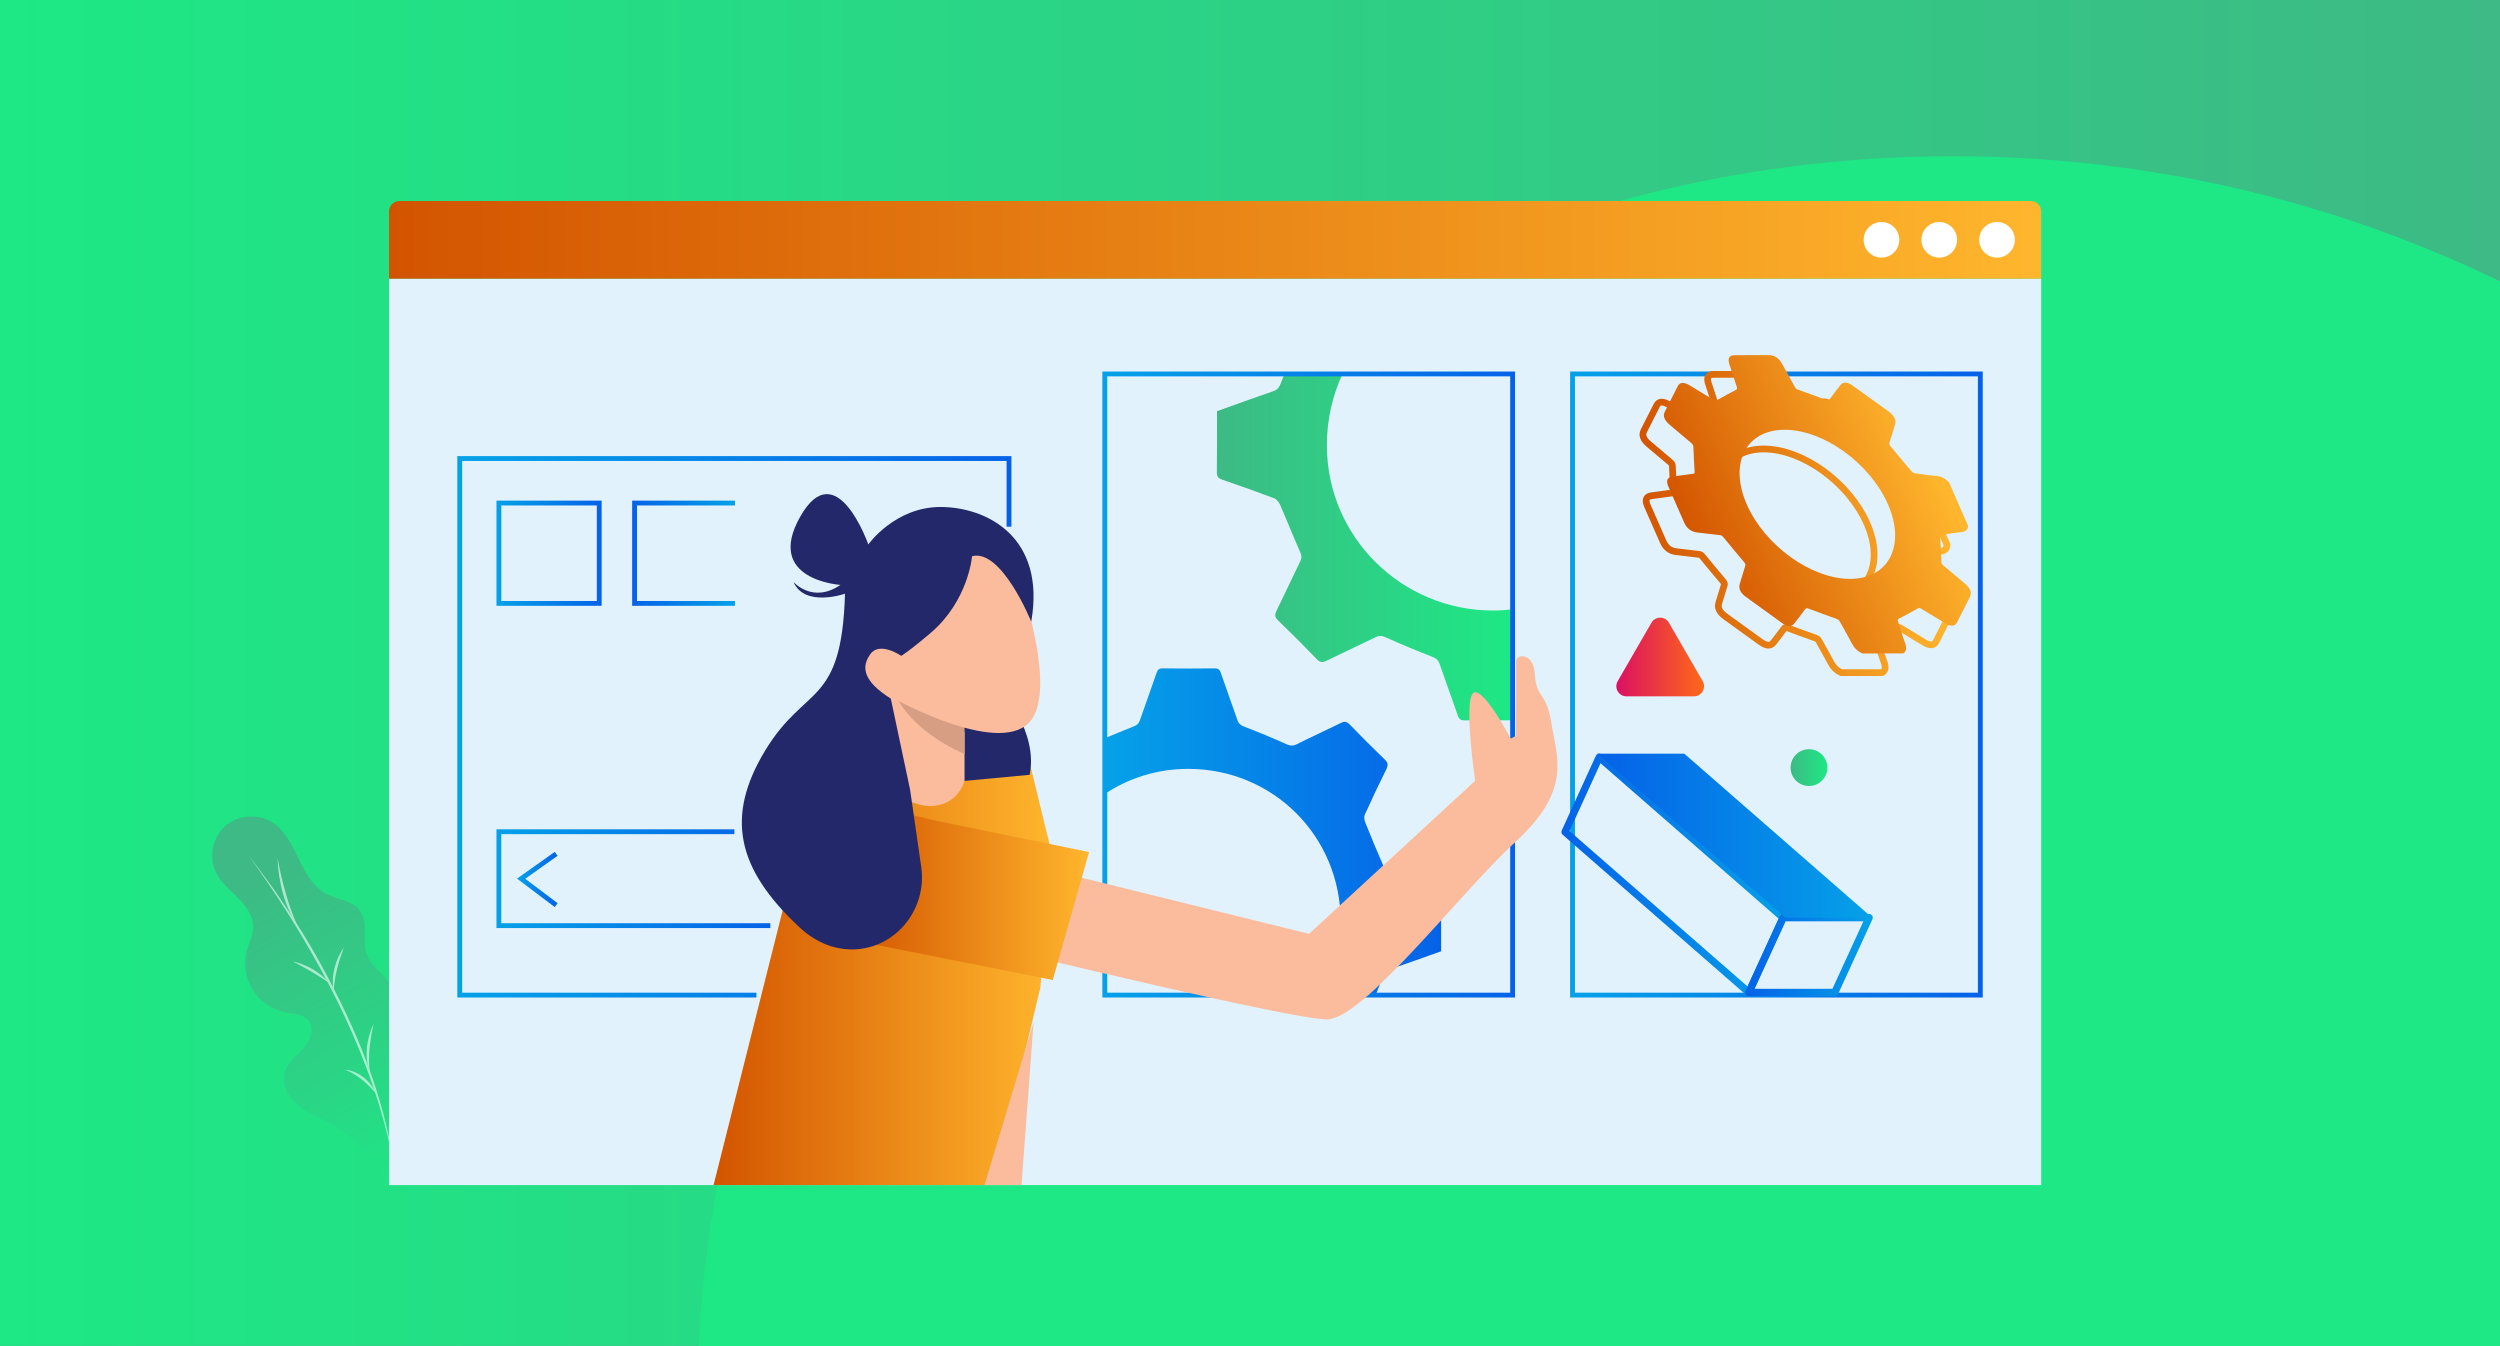<?xml version="1.0" encoding="UTF-8"?>
<svg id="Layer_1" data-name="Layer 1" xmlns="http://www.w3.org/2000/svg" xmlns:xlink="http://www.w3.org/1999/xlink" viewBox="0 0 780 420">
  <rect x="0" y="0" width="780" height="420" fill="#808080" stroke="none"/>
  <defs>
    <style>
      .cls-1 {
        fill: url(#linear-gradient-2);
      }

      .cls-2 {
        fill: #fff;
      }

      .cls-3 {
        fill: url(#linear-gradient-17);
      }

      .cls-4 {
        stroke: url(#linear-gradient-18);
      }

      .cls-4, .cls-5, .cls-6, .cls-7, .cls-8, .cls-9, .cls-10, .cls-11, .cls-12, .cls-13, .cls-14 {
        fill: none;
      }

      .cls-4, .cls-8 {
        stroke-linejoin: round;
        stroke-width: 2.28px;
      }

      .cls-15 {
        fill: url(#linear-gradient-15);
      }

      .cls-16 {
        fill: #fbbc9d;
      }

      .cls-17 {
        fill: url(#linear-gradient-20);
      }

      .cls-18 {
        fill: url(#linear-gradient-6);
      }

      .cls-19 {
        fill: #d89e84;
      }

      .cls-20 {
        fill: #23286b;
      }

      .cls-5 {
        stroke: url(#linear-gradient-9);
      }

      .cls-5, .cls-6, .cls-7, .cls-9, .cls-11, .cls-12, .cls-13 {
        stroke-width: 1.51px;
      }

      .cls-5, .cls-6, .cls-7, .cls-9, .cls-11, .cls-12, .cls-13, .cls-14 {
        stroke-miterlimit: 10;
      }

      .cls-6 {
        stroke: url(#linear-gradient-13);
      }

      .cls-7 {
        stroke: url(#linear-gradient-12);
      }

      .cls-21 {
        fill: url(#linear-gradient-21);
      }

      .cls-8 {
        stroke: url(#linear-gradient-19);
      }

      .cls-9 {
        stroke: url(#linear-gradient-8);
      }

      .cls-22 {
        fill: url(#linear-gradient-5);
      }

      .cls-23 {
        fill: #e1f2fc;
      }

      .cls-10 {
        opacity: .59;
      }

      .cls-24 {
        fill: url(#linear-gradient-7);
      }

      .cls-11 {
        stroke: url(#linear-gradient-14);
      }

      .cls-25 {
        fill: url(#linear-gradient-22);
      }

      .cls-26 {
        fill: url(#linear-gradient-3);
      }

      .cls-12 {
        stroke: url(#linear-gradient-11);
      }

      .cls-13 {
        stroke: url(#linear-gradient-10);
      }

      .cls-27 {
        fill: url(#linear-gradient);
      }

      .cls-28 {
        fill: url(#linear-gradient-4);
      }

      .cls-14 {
        stroke: url(#linear-gradient-16);
        stroke-width: 2.1px;
      }
    </style>
    <linearGradient id="linear-gradient" x1="0" y1="209.91" x2="780" y2="209.91" gradientUnits="userSpaceOnUse">
      <stop offset="0" stop-color="#3dba85"/>
      <stop offset="1" stop-color="#1de885"/>
    </linearGradient>
    <linearGradient id="linear-gradient-2" x1="833.21" y1="685.6" x2="569.21" y2="437.13" gradientTransform="translate(780 419.82) rotate(-180)" xlink:href="#linear-gradient"/>
    <linearGradient id="linear-gradient-3" x1="-14.01" y1="271.19" x2="51.8" y2="363.77" gradientTransform="translate(121.76 6.07) rotate(5.99)" xlink:href="#linear-gradient"/>
    <linearGradient id="linear-gradient-4" x1="222.63" y1="303.85" x2="328.47" y2="303.85" gradientUnits="userSpaceOnUse">
      <stop offset="0" stop-color="#d35400"/>
      <stop offset="1" stop-color="#ffb62d"/>
    </linearGradient>
    <linearGradient id="linear-gradient-5" x1="121.38" y1="74.82" x2="636.85" y2="74.82" xlink:href="#linear-gradient-4"/>
    <linearGradient id="linear-gradient-6" x1="379.67" y1="170.72" x2="471.93" y2="170.72" xlink:href="#linear-gradient"/>
    <linearGradient id="linear-gradient-7" x1="344.7" y1="259.5" x2="449.62" y2="259.5" gradientUnits="userSpaceOnUse">
      <stop offset="0" stop-color="#05a1e8"/>
      <stop offset="1" stop-color="#0562e8"/>
    </linearGradient>
    <linearGradient id="linear-gradient-8" x1="142.68" y1="226.77" x2="315.57" y2="226.77" xlink:href="#linear-gradient-7"/>
    <linearGradient id="linear-gradient-9" x1="154.89" y1="274.15" x2="240.34" y2="274.15" xlink:href="#linear-gradient-7"/>
    <linearGradient id="linear-gradient-10" x1="161.31" y1="274.39" x2="173.98" y2="274.39" xlink:href="#linear-gradient-7"/>
    <linearGradient id="linear-gradient-11" x1="154.89" y1="172.6" x2="187.72" y2="172.6" xlink:href="#linear-gradient-7"/>
    <linearGradient id="linear-gradient-12" x1="-1440.85" y1="1065.21" x2="-1408.78" y2="1065.21" gradientTransform="translate(-1211.55 1237.81) rotate(-180)" xlink:href="#linear-gradient-7"/>
    <linearGradient id="linear-gradient-13" x1="343.95" y1="213.57" x2="472.69" y2="213.57" xlink:href="#linear-gradient-7"/>
    <linearGradient id="linear-gradient-14" x1="489.87" y1="213.57" x2="618.61" y2="213.57" xlink:href="#linear-gradient-7"/>
    <linearGradient id="linear-gradient-15" x1="265.25" y1="278.62" x2="339.79" y2="278.62" xlink:href="#linear-gradient-4"/>
    <linearGradient id="linear-gradient-16" x1="511.57" y1="163.41" x2="609.35" y2="163.25" xlink:href="#linear-gradient-4"/>
    <linearGradient id="linear-gradient-17" x1="487.5" y1="155.26" x2="578.06" y2="155.26" gradientTransform="translate(-21.25 -1.29) rotate(-.1) scale(.97 1.03) skewX(24.82)" xlink:href="#linear-gradient-4"/>
    <linearGradient id="linear-gradient-18" x1="-1245.03" y1="-131.3" x2="-1174.74" y2="-131.3" gradientTransform="translate(-687.59 141.64) rotate(-180)" xlink:href="#linear-gradient-7"/>
    <linearGradient id="linear-gradient-19" x1="-1271.91" y1="-156.33" x2="-1232.08" y2="-156.33" gradientTransform="translate(-687.59 141.64) rotate(-180)" xlink:href="#linear-gradient-7"/>
    <linearGradient id="linear-gradient-20" x1="-1271.69" y1="-119.09" x2="-1186.03" y2="-119.09" gradientTransform="translate(-687.59 141.64) rotate(-180)" xlink:href="#linear-gradient-7"/>
    <linearGradient id="linear-gradient-21" x1="504.29" y1="204.99" x2="531.66" y2="204.99" gradientUnits="userSpaceOnUse">
      <stop offset="0" stop-color="#db1162"/>
      <stop offset="1" stop-color="#ff6817"/>
    </linearGradient>
    <linearGradient id="linear-gradient-22" x1="558.66" y1="239.49" x2="570.14" y2="239.49" xlink:href="#linear-gradient"/>
  </defs>
  <rect class="cls-27" x="0" y="-.09" width="780" height="420" transform="translate(780 419.82) rotate(180)"/>
  <path class="cls-1" d="m217.97,420.09c10.69-206.88,181.81-371.34,391.36-371.34,61.18,0,119.08,14.02,170.67,39.02v332.32H217.97Z"/>
  <g>
    <path class="cls-26" d="m119.99,369.75c-.43-6.76-8.23-13.57-13.83-17.38-3.77-2.57-8.25-3.94-11.97-6.57-3.72-2.63-6.69-7.3-5.24-11.62.98-2.93,3.69-4.87,5.75-7.18,2.06-2.3,3.53-5.9,1.69-8.39-1.63-2.19-4.8-2.22-7.48-2.77-4.13-.84-7.87-3.45-10.09-7.03-2.22-3.59-2.88-8.1-1.79-12.17.66-2.46,1.93-4.79,1.97-7.34.06-3.48-2.19-6.57-4.64-9.04-2.45-2.48-5.26-4.73-6.85-7.82-2.42-4.71-1.31-10.96,2.57-14.55,3.89-3.59,10.21-4.2,14.71-1.42,8.11,5.02,8.57,17.98,17.02,22.41,3.45,1.81,7.97,2,10.36,5.08,3.07,3.96.58,9.97,2.58,14.56,1.35,3.09,4.5,4.98,6.47,7.73,3.82,5.34,2.54,12.62,3.46,19.12.83,5.82,3.51,11.18,5.76,16.61,2.25,5.43,4.11,11.31,3.18,17.12-.94,5.81-1.54,10.33-7.41,10.66"/>
    <g class="cls-10">
      <path class="cls-2" d="m104.11,309.35c-.93-4.75.48-9.87,3.19-13.82-1.65,4.47-2.96,9.04-3.19,13.82h0Z"/>
      <path class="cls-2" d="m115.39,334.53c-1.81-4.87-1.04-10.5,1.19-15.11-1.11,4.96-1.86,10.03-1.19,15.11h0Z"/>
      <path class="cls-2" d="m117.55,341.45c-2.72-3.26-5.9-6.12-9.87-7.73,4.36.46,8.14,3.82,9.87,7.73h0Z"/>
      <path class="cls-2" d="m102.92,306.81c-3.68-2.55-7.66-4.82-11.63-6.86,4.44.98,8.65,3.4,11.63,6.86h0Z"/>
      <path class="cls-2" d="m93.11,289.57c-4.22-6.46-6.27-14.29-6.54-21.96,1.42,7.53,3.35,14.99,6.54,21.96h0Z"/>
      <path class="cls-2" d="m123.01,364.66c-4.66-28.34-18.73-57.02-34.09-81.1-3.52-5.57-7.72-11.55-11.5-16.92,2.7,3.66,5.47,7.27,8.12,10.97,5,7.28,10.29,15.38,14.5,23.14,10.93,19.84,20.03,41.3,22.97,63.91h0Z"/>
    </g>
  </g>
  <rect class="cls-23" x="121.38" y="86.93" width="515.47" height="282.82"/>
  <polygon class="cls-28" points="328.47 267.49 324.56 308.26 309.88 369.75 222.63 369.75 255.21 240.19 321.25 237.95 328.47 267.49"/>
  <path class="cls-22" d="m124.63,62.71h508.97c1.79,0,3.25,1.46,3.25,3.25v20.98H121.38v-20.98c0-1.79,1.46-3.25,3.25-3.25Z"/>
  <path class="cls-18" d="m465.82,190.48c-28.61.01-51.82-23.06-51.84-51.54-.01-7.97,1.75-15.52,4.88-22.27h-18.13c-.38.97-.76,1.93-1.12,2.9-.5,1.29-1.04,2.04-2.38,2.49-5.85,2.01-11.64,4.12-17.53,6.23,0,6.42.04,12.76-.04,19.09-.01,1.37.47,1.87,1.72,2.3,5.4,1.83,10.77,3.75,16.09,5.76.8.31,1.57,1.24,1.92,2.06,2.14,4.89,4.1,9.87,6.26,14.75.47,1.07.55,1.81.04,2.86-2.51,5.12-4.88,10.3-7.4,15.41-.6,1.24-.61,2.01.46,3.04,4.11,3.95,8.14,8,12.11,12.11,1.02,1.06,1.78,1.1,3.03.48,5.05-2.49,10.17-4.84,15.23-7.31,1.16-.57,2.01-.54,3.24.01,4.74,2.15,9.55,4.14,14.4,6.02,1.21.47,1.94.97,2.38,2.23,1.85,5.39,3.85,10.73,5.68,16.13.42,1.23,1.01,1.54,2.23,1.53,4.96-.04,9.92-.07,14.88-.01v-34.64c-2,.24-4.05.37-6.11.37Z"/>
  <path class="cls-24" d="m449.55,278.78c0-.48-.75-1.21-1.31-1.42-4.94-1.83-9.94-3.52-14.87-5.39-.74-.27-1.43-1.12-1.77-1.87-1.96-4.47-3.84-8.98-5.65-13.53-.29-.71-.44-1.72-.14-2.37,2.14-4.76,4.38-9.47,6.69-14.13.63-1.27.63-2.05-.45-3.1-3.71-3.56-7.37-7.23-10.95-10.93-.92-.97-1.62-1.04-2.76-.47-4.56,2.25-9.2,4.36-13.76,6.63-1.19.59-2.08.51-3.32-.05-4.27-1.93-8.62-3.73-13-5.41-1.12-.44-1.78-.88-2.17-2.04-1.69-4.94-3.52-9.81-5.19-14.75-.38-1.13-.92-1.42-2.04-1.42-5.35.06-10.69.08-16.05,0-1.18-.02-1.62.41-1.98,1.48-1.68,4.94-3.5,9.81-5.19,14.75-.38,1.06-.97,1.53-2.04,1.93-2.99,1.16-5.93,2.42-8.89,3.65v17.36c7.44-4.94,16.37-7.81,25.99-7.81,26.5-.02,47.58,21.06,47.58,47.58-.02,8.35-2.17,16.19-5.99,22.98h16.91c.75-1.81,1.46-3.65,2.14-5.5.51-1.43,1.21-2.14,2.6-2.61,5.22-1.78,10.42-3.67,15.69-5.54,0-6.07.03-12.05-.06-18.04Z"/>
  <circle class="cls-2" cx="623.07" cy="74.82" r="5.56"/>
  <circle class="cls-2" cx="605.05" cy="74.82" r="5.56"/>
  <circle class="cls-2" cx="587.02" cy="74.82" r="5.56"/>
  <polyline class="cls-16" points="322.47 318.96 318.72 369.75 307.15 369.75 322.47 318.96"/>
  <polyline class="cls-9" points="314.81 164.33 314.81 143.06 143.44 143.06 143.44 310.47 236 310.47"/>
  <polyline class="cls-5" points="229.12 259.5 155.65 259.5 155.65 288.8 240.34 288.8"/>
  <polyline class="cls-13" points="173.52 266.4 162.59 274.15 173.52 282.4"/>
  <rect class="cls-12" x="155.65" y="156.95" width="31.31" height="31.31"/>
  <polyline class="cls-7" points="229.31 188.26 197.99 188.26 197.99 156.95 229.31 156.95"/>
  <rect class="cls-6" x="344.7" y="116.67" width="127.23" height="193.8"/>
  <rect class="cls-11" x="490.63" y="116.67" width="127.23" height="193.8"/>
  <path class="cls-16" d="m473.03,217.94v-11.78c0-1.88,5.42-3.06,5.89,4.48.47,7.54,3.53,4.83,5.18,15.31,1.65,10.48,6.36,20.49-11.07,36.51-17.43,16.02-47.66,55.59-58.96,55.59s-99.28-21.4-99.28-21.4l17.02-24.2,76.61,18.91,51.82-47.74s-3.45-23.71-.79-27.17c2.67-3.45,11.93,13.98,11.93,13.98l1.6-.86.04-11.62Z"/>
  <polygon class="cls-15" points="292.03 256.07 339.79 265.84 328.47 305.75 265.25 293.19 272.89 251.48 292.03 256.07"/>
  <g>
    <path class="cls-20" d="m312.05,214.79s12.02,13.51,9.2,26.95l-23.96,2.24-9.06-14.59,10.03-12.77,14.22-1.82"/>
    <path class="cls-16" d="m300.94,231.09v12.51s-1.93,7.89-10.79,7.89c-8.86,0-21.65-12.17-21.65-12.17l5.77-32.04,26.66,21.23v2.58Z"/>
    <path class="cls-19" d="m300.94,235.21s-20.33-7.85-23.47-23.98l23.47,15.51v8.47Z"/>
    <path class="cls-16" d="m315.33,172.74s15.27,39.77,6.52,51.78c-8.74,12.02-41.1-5.46-45.24-7.79-4.14-2.33-9.45-7.27-8.31-15.12,1.14-7.85,21.48-28.05,21.48-28.05l25.54-.82Z"/>
    <path class="cls-20" d="m321.75,193.98s-9.23-22.88-18.46-20.44c0,0-1.14,13.89-12.92,23.93-4.42,3.77-7.29,5.93-9.16,7.16,0,0-6.67-4.6-9.61-.61-2.95,3.99-2.41,8.45,6.33,13.94l6.02,28.43,3.48,24.1c1.97,13.61-8.63,26.21-22.38,25.72-5.09-.18-10.53-2.11-15.84-7.1-19.31-18.14-22.99-34.29-10.45-54.99,12.54-20.7,23.83-13.48,24.88-48.88,0,0-12.56,4.39-16.05-3.65,0,0,5.95,6.85,14.63.9,0,0-23.79-1.47-12.54-21.31,11.25-19.83,21.23,8.69,21.23,8.69,0,0,8.31-11.73,22.59-11.69s32.88,9.27,28.25,35.78Z"/>
  </g>
  <g>
    <path class="cls-14" d="m587.27,209.85c-4.24,0-8.49.01-12.73.02-1.6-.68-2.64-1.78-3.42-3.32-1.12-2.2-2.43-4.38-3.62-6.58-.29-.53-.58-.74-1.13-.93-2.86-1-5.72-2.05-8.58-3.13-.55-.21-.84-.23-1.1.12-1.1,1.51-2.24,2.98-3.38,4.45-.91,1.17-2.2,1.1-4.07-.25-3.65-2.63-7.3-5.26-10.94-7.9-1.8-1.3-2.49-2.68-2.06-4.12.56-1.89,1.12-3.78,1.72-5.65.13-.4.06-.7-.37-1.2-2.16-2.54-4.29-5.11-6.39-7.69-.37-.46-.64-.65-1.14-.71-2.36-.25-4.75-.57-7.11-.84-1.84-.21-3.23-1.25-4.04-3.1-1.64-3.72-3.28-7.45-4.91-11.17-.85-1.95-.38-2.97,1.39-3.19,2.11-.26,4.18-.59,6.29-.85.47-.06.51-.3.48-.74-.16-2.55-.29-5.09-.37-7.61-.02-.53-.18-.84-.7-1.28-2.24-1.86-4.46-3.75-6.68-5.63-1.67-1.42-2.2-2.79-1.57-4.05,1.35-2.69,2.7-5.37,4.07-8.04.64-1.26,1.91-1.33,3.74-.23,2.46,1.49,4.92,2.97,7.38,4.49.5.31.78.32,1.12.12,1.93-1.1,3.89-2.16,5.88-3.2.34-.18.49-.34.32-.86-.8-2.38-1.54-4.75-2.33-7.12-.62-1.86-.08-2.85,1.67-2.85,3.55-.01,7.11-.02,10.66-.02,1.75,0,3.18.98,4.18,2.83,1.28,2.34,2.61,4.68,3.87,7.03.31.57.62.79,1.21.99,2.83.99,5.66,2.02,8.49,3.1.59.22.9.22,1.16-.14,1.1-1.51,2.24-2.98,3.38-4.45.86-1.11,2.19-1.05,3.93.2,3.71,2.67,7.42,5.34,11.13,8.02,1.75,1.27,2.43,2.64,2.01,4.05-.57,1.91-1.14,3.82-1.75,5.71-.12.38-.04.66.36,1.13,2.18,2.57,4.31,5.18,6.49,7.75.24.28.72.6,1.02.64,2.24.32,4.49.65,6.67.81,1.5.11,2.81.68,4.06,2.06,1.97,4.48,3.94,8.97,5.91,13.45-.03,1.39-.84,1.95-2.24,2.07-2.01.17-3.91.54-5.88.79-.47.06-.59.26-.56.76.17,2.55.29,5.09.36,7.61.01.53.2.85.72,1.28,2.24,1.86,4.46,3.74,6.68,5.62,1.66,1.41,2.19,2.78,1.56,4.05-1.34,2.69-2.7,5.37-4.06,8.04-.64,1.26-1.92,1.33-3.73.24-2.43-1.46-4.86-2.93-7.28-4.43-.56-.35-.88-.39-1.28-.16-1.9,1.1-3.84,2.15-5.82,3.15-.39.2-.48.42-.3.94.74,2.19,1.35,4.38,2.16,6.58.57,1.53.52,2.65-.5,3.33Zm-48.82-46.46c5.64,12.8,20.07,23.2,32.21,23.21,12.13.01,17.46-10.51,11.81-23.32-5.64-12.8-20.07-23.2-32.2-23.2-12.14,0-17.46,10.5-11.81,23.32Z"/>
    <path class="cls-3" d="m593.82,203.86c-4.24,0-8.49.01-12.73.02-1.6-.68-2.64-1.78-3.42-3.32-1.12-2.2-2.43-4.38-3.62-6.58-.29-.53-.58-.74-1.13-.93-2.86-1-5.72-2.05-8.58-3.13-.55-.21-.84-.23-1.1.12-1.1,1.51-2.24,2.98-3.38,4.45-.91,1.17-2.2,1.1-4.07-.25-3.65-2.63-7.3-5.26-10.94-7.9-1.8-1.3-2.49-2.68-2.06-4.12.56-1.89,1.12-3.78,1.72-5.65.13-.4.06-.7-.37-1.2-2.16-2.54-4.29-5.11-6.39-7.69-.37-.46-.64-.65-1.14-.71-2.36-.25-4.75-.57-7.11-.84-1.84-.21-3.23-1.25-4.04-3.1-1.64-3.72-3.28-7.45-4.91-11.17-.85-1.95-.38-2.97,1.39-3.19,2.11-.26,4.18-.59,6.29-.85.47-.06.51-.3.48-.74-.16-2.55-.29-5.09-.37-7.61-.02-.53-.18-.84-.7-1.28-2.24-1.86-4.46-3.75-6.68-5.63-1.67-1.42-2.2-2.79-1.57-4.05,1.35-2.69,2.7-5.37,4.07-8.04.64-1.26,1.91-1.33,3.74-.23,2.46,1.49,4.92,2.97,7.38,4.49.5.31.78.32,1.12.12,1.93-1.1,3.89-2.16,5.88-3.2.34-.18.49-.34.32-.86-.8-2.38-1.54-4.75-2.33-7.12-.62-1.86-.08-2.85,1.67-2.85,3.55-.01,7.11-.02,10.66-.02,1.75,0,3.18.98,4.18,2.83,1.28,2.34,2.61,4.68,3.87,7.03.31.57.62.79,1.21.99,2.83.99,5.66,2.02,8.49,3.1.59.22.9.22,1.16-.14,1.1-1.51,2.24-2.98,3.38-4.45.86-1.11,2.19-1.05,3.93.2,3.71,2.67,7.42,5.34,11.13,8.02,1.75,1.27,2.43,2.64,2.01,4.05-.57,1.91-1.14,3.82-1.75,5.71-.12.38-.04.66.36,1.13,2.18,2.57,4.31,5.18,6.49,7.75.24.28.72.6,1.02.64,2.24.32,4.49.65,6.67.81,1.5.11,2.81.68,4.06,2.06,1.97,4.48,3.94,8.97,5.91,13.45-.03,1.39-.84,1.95-2.24,2.07-2.01.17-3.91.54-5.88.79-.47.06-.59.26-.56.76.17,2.55.29,5.09.36,7.61.01.53.2.85.72,1.28,2.24,1.86,4.46,3.74,6.68,5.62,1.66,1.41,2.19,2.78,1.56,4.05-1.34,2.69-2.7,5.37-4.06,8.04-.64,1.26-1.92,1.33-3.73.24-2.43-1.46-4.86-2.93-7.28-4.43-.56-.35-.88-.39-1.28-.16-1.9,1.1-3.84,2.15-5.82,3.15-.39.2-.48.42-.3.94.74,2.19,1.35,4.38,2.16,6.58.57,1.53.52,2.65-.5,3.33Zm-48.82-46.46c5.64,12.8,20.07,23.2,32.21,23.21,12.13.01,17.46-10.51,11.81-23.32-5.64-12.8-20.07-23.2-32.2-23.2-12.14,0-17.46,10.5-11.81,23.32Z"/>
  </g>
  <g>
    <polygon class="cls-4" points="498.96 236.25 556.3 286.31 545.63 309.64 488.3 259.58 498.96 236.25"/>
    <polygon class="cls-8" points="556.36 286.31 583.17 286.31 572.45 309.64 545.63 309.64 556.36 286.31"/>
    <polygon class="cls-17" points="525.5 235.15 584.1 286.31 557.03 286.31 498.44 235.15 525.5 235.15"/>
  </g>
  <path class="cls-21" d="m515.25,194.29l-10.53,18.24c-1.21,2.1.3,4.73,2.73,4.73h21.06c2.43,0,3.94-2.63,2.73-4.73l-10.53-18.24c-1.21-2.1-4.25-2.1-5.46,0Z"/>
  <circle class="cls-25" cx="564.4" cy="239.49" r="5.74"/>
</svg>